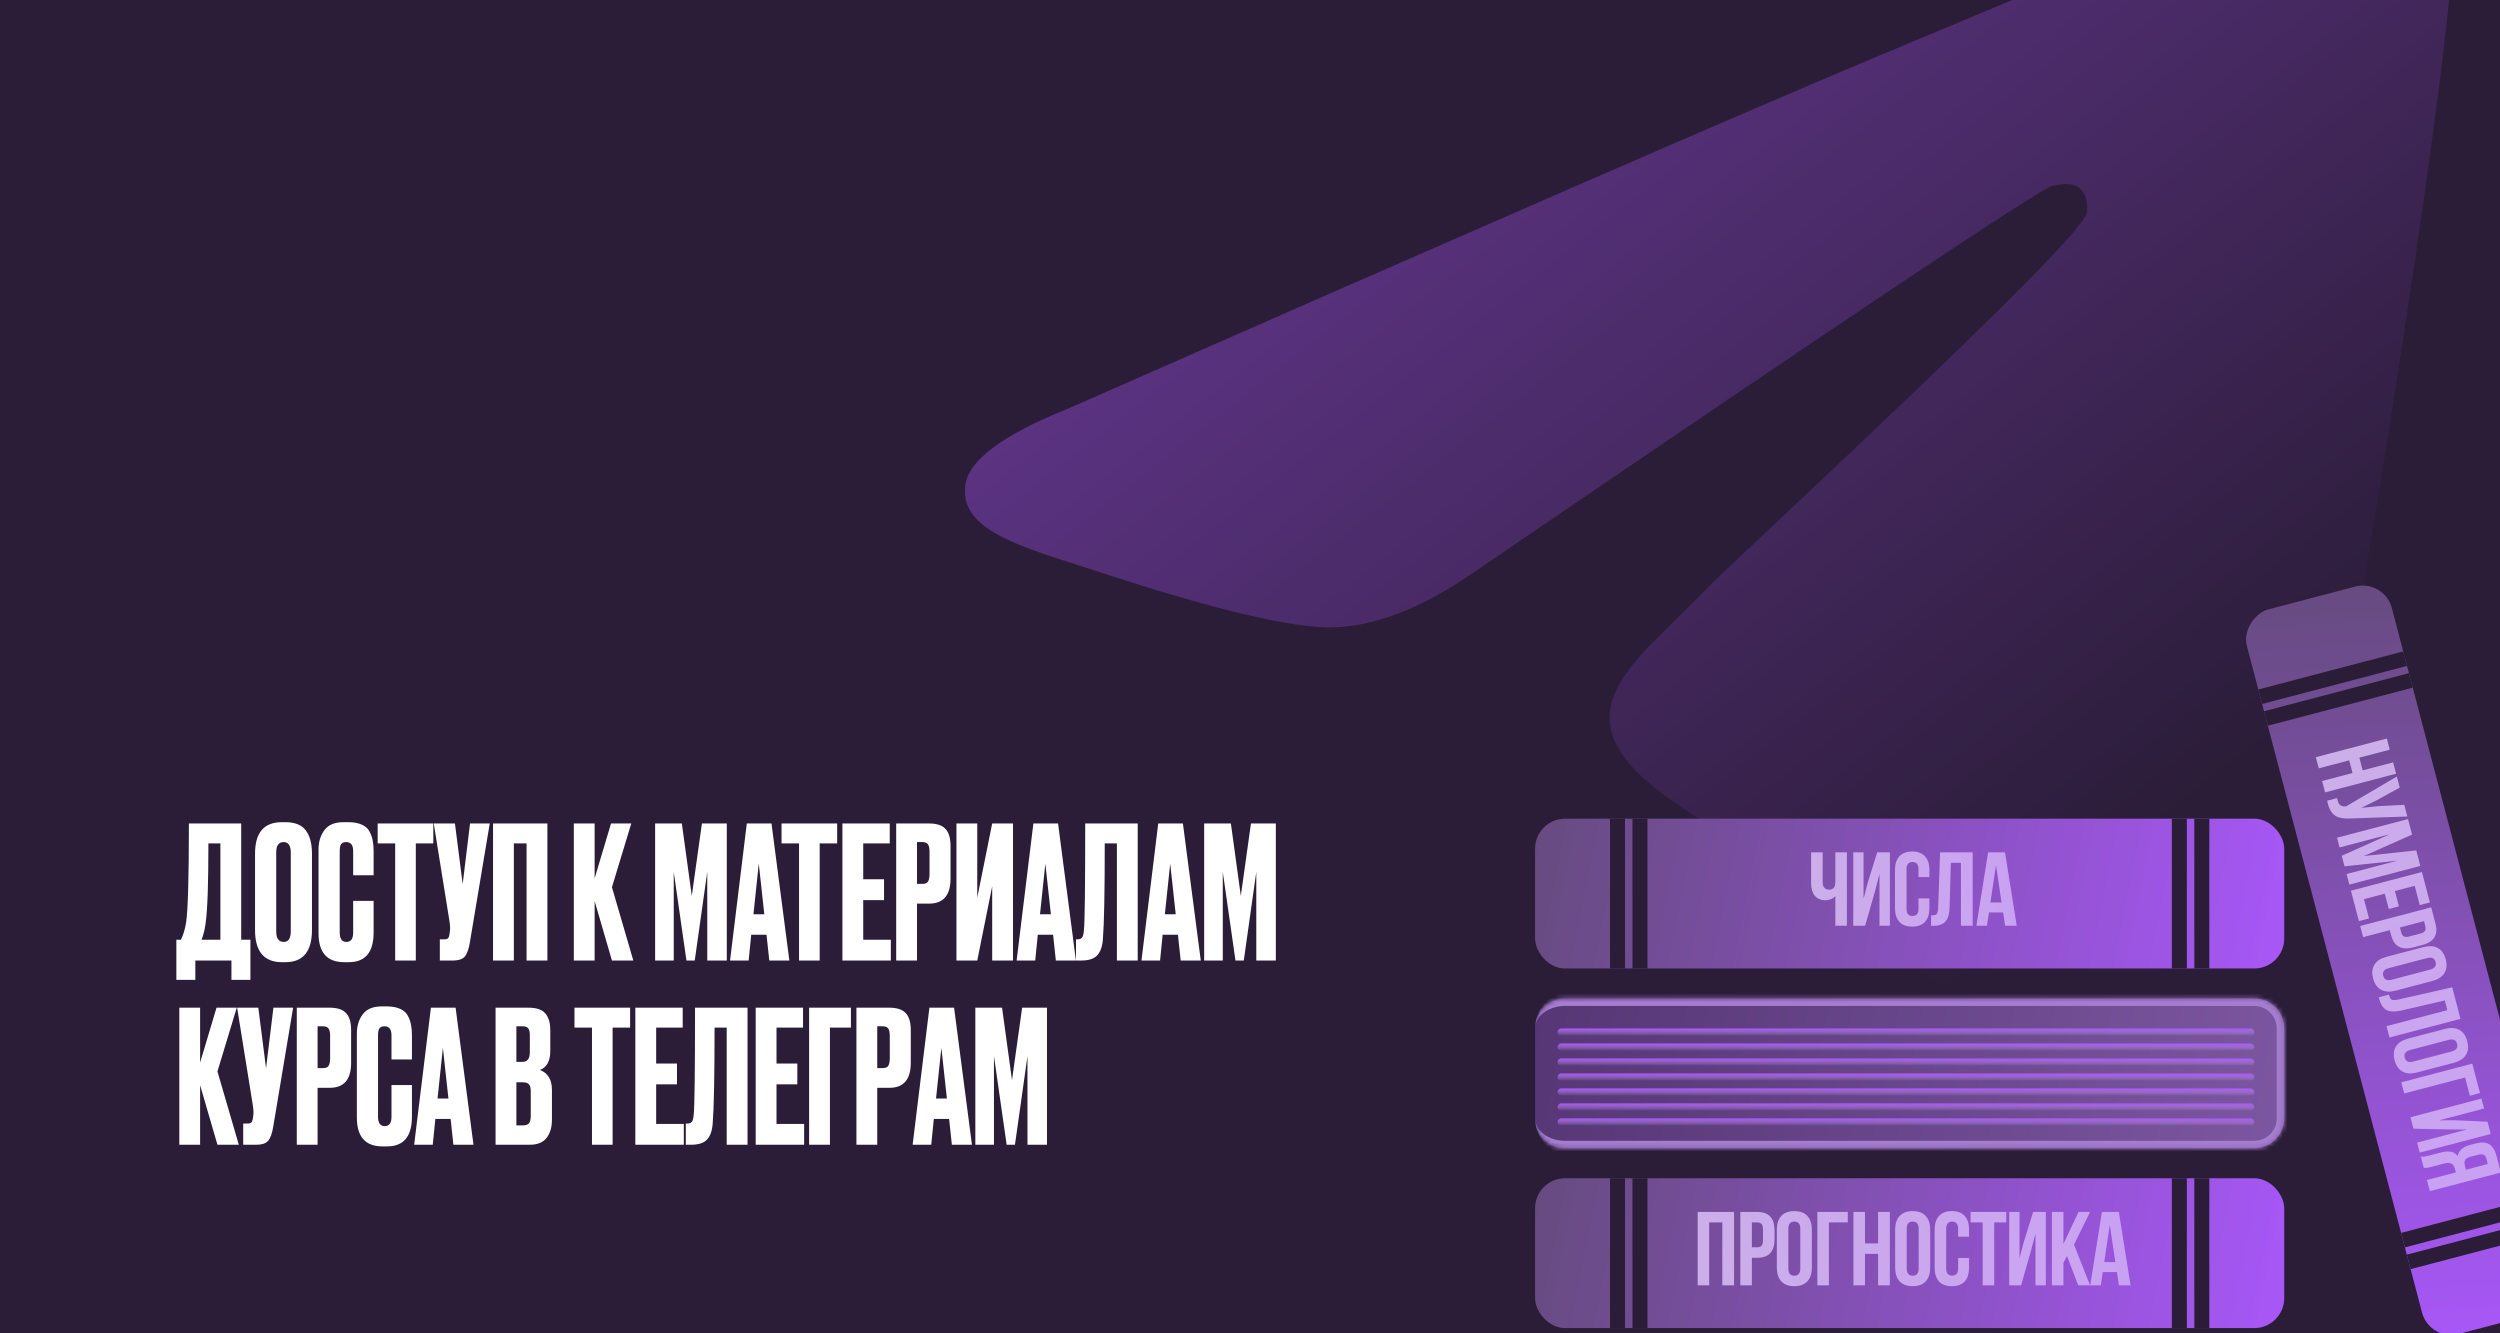 <?xml version="1.0" encoding="UTF-8"?> <svg xmlns="http://www.w3.org/2000/svg" width="570" height="304" viewBox="0 0 570 304" fill="none"><rect x="0" y="0" width="570" height="304" fill="#333333" stroke="none"/><g clip-path="url(#clip0_330_1012)"><rect width="570" height="304" fill="#2B1D38"></rect><path d="M52.768 223.41V219H44.536V223.41H40.21V214.254H41.26C41.792 213.162 42.184 211.846 42.436 210.306C42.856 207.506 43.066 199.988 43.066 187.752H54.994V214.254H57.094V223.41H52.768ZM46.888 210.432C46.72 211.804 46.412 213.078 45.964 214.254H50.248V192.288H47.518C47.518 201.416 47.308 207.464 46.888 210.432ZM71.127 194.598V212.028C71.127 216.928 69.111 219.378 65.079 219.378H64.281C60.193 219.378 58.149 216.928 58.149 212.028V194.64C58.149 189.852 60.179 187.458 64.239 187.458H65.037C67.221 187.458 68.775 188.074 69.699 189.306C70.651 190.538 71.127 192.302 71.127 194.598ZM66.297 212.364V194.388C66.297 192.792 65.751 191.994 64.659 191.994C63.539 191.994 62.979 192.792 62.979 194.388V212.364C62.979 213.96 63.553 214.758 64.701 214.758C65.765 214.758 66.297 213.96 66.297 212.364ZM80.523 212.658V205.392H85.185V212.616C85.185 217.124 83.295 219.378 79.515 219.378H78.465C74.573 219.378 72.627 217.18 72.627 212.784V193.716C72.627 191.924 73.075 190.44 73.971 189.264C74.867 188.06 76.309 187.458 78.297 187.458H79.389C80.621 187.458 81.643 187.64 82.455 188.004C83.295 188.368 83.897 188.9 84.261 189.6C84.625 190.3 84.863 190.986 84.975 191.658C85.115 192.302 85.185 193.072 85.185 193.968V199.554H80.523V194.052C80.523 192.68 79.991 191.994 78.927 191.994C78.367 191.994 77.975 192.162 77.751 192.498C77.555 192.806 77.457 193.324 77.457 194.052V212.616C77.457 214.044 77.961 214.758 78.969 214.758C80.005 214.758 80.523 214.058 80.523 212.658ZM86.11 187.752H98.794V192.288H94.804V219H90.1V192.288H86.11V187.752ZM111.663 187.752L107.127 214.884C106.875 216.424 106.483 217.502 105.951 218.118C105.419 218.706 104.551 219 103.347 219H100.281V214.17H101.373C101.625 214.17 101.821 214.128 101.961 214.044C102.129 213.96 102.241 213.848 102.297 213.708C102.353 213.568 102.409 213.386 102.465 213.162L102.591 212.196C102.675 211.692 102.619 210.852 102.423 209.676L98.895 187.752H103.725L105.489 201.57L107.169 187.752H111.663ZM112.413 219V187.752H124.803V219H120.057V192.288H117.159V219H112.413ZM139.523 219L135.575 205.434V219H130.829V187.752H135.575V200.268L139.313 187.752H143.933L139.523 202.284L144.395 219H139.523ZM149.37 219V187.752H155.46L157.728 204.258L160.038 187.752H165.708V219H161.256V198.798L158.4 219H156.51L153.612 198.798V219H149.37ZM175.396 219L174.766 213.12H171.28L170.692 219H166.45L170.272 187.752H175.9L179.974 219H175.396ZM173.002 196.908L171.784 208.458H174.262L173.002 196.908ZM178.191 187.752H190.875V192.288H186.885V219H182.181V192.288H178.191V187.752ZM192.068 187.752H202.862V192.288H196.814V200.478H201.56V205.224H196.814V214.254H203.114V219H192.068V187.752ZM211.849 206.022H209.077V219H204.331V187.752H211.849C213.557 187.752 214.789 188.158 215.545 188.97C216.329 189.754 216.721 191.07 216.721 192.918V200.31C216.721 204.118 215.097 206.022 211.849 206.022ZM209.077 191.994V201.528H210.295C210.967 201.528 211.401 201.346 211.597 200.982C211.821 200.59 211.933 200.016 211.933 199.26V194.136C211.933 193.436 211.821 192.904 211.597 192.54C211.373 192.176 210.939 191.994 210.295 191.994H209.077ZM226.218 219V202.074L222.816 219H218.07V187.752H222.816V204.678L226.218 187.752H230.964V219H226.218ZM240.734 219L240.104 213.12H236.618L236.03 219H231.788L235.61 187.752H241.238L245.312 219H240.734ZM238.34 196.908L237.122 208.458H239.6L238.34 196.908ZM254.653 219V192.288H251.881C251.881 203.46 251.741 210.726 251.461 214.086C251.349 215.766 250.915 217.012 250.159 217.824C249.431 218.608 248.213 219 246.505 219H245.329V214.17H245.665C246.197 214.17 246.561 214.016 246.757 213.708C246.953 213.4 247.079 212.854 247.135 212.07C247.331 210.194 247.429 202.088 247.429 187.752H259.399V219H254.653ZM269.199 219L268.569 213.12H265.083L264.495 219H260.253L264.075 187.752H269.703L273.777 219H269.199ZM266.805 196.908L265.587 208.458H268.065L266.805 196.908ZM274.55 219V187.752H280.64L282.908 204.258L285.218 187.752H290.888V219H286.436V198.798L283.58 219H281.69L278.792 198.798V219H274.55ZM49.576 261L45.628 247.434V261H40.882V229.752H45.628V242.268L49.366 229.752H53.986L49.576 244.284L54.448 261H49.576ZM66.833 229.752L62.297 256.884C62.045 258.424 61.653 259.502 61.121 260.118C60.589 260.706 59.721 261 58.517 261H55.451V256.17H56.543C56.795 256.17 56.991 256.128 57.131 256.044C57.299 255.96 57.411 255.848 57.467 255.708C57.523 255.568 57.579 255.386 57.635 255.162L57.761 254.196C57.845 253.692 57.789 252.852 57.593 251.676L54.065 229.752H58.895L60.659 243.57L62.339 229.752H66.833ZM75.185 248.022H72.413V261H67.667V229.752H75.185C76.893 229.752 78.125 230.158 78.881 230.97C79.665 231.754 80.057 233.07 80.057 234.918V242.31C80.057 246.118 78.433 248.022 75.185 248.022ZM72.413 233.994V243.528H73.631C74.303 243.528 74.737 243.346 74.933 242.982C75.157 242.59 75.269 242.016 75.269 241.26V236.136C75.269 235.436 75.157 234.904 74.933 234.54C74.709 234.176 74.275 233.994 73.631 233.994H72.413ZM89.259 254.658V247.392H93.921V254.616C93.921 259.124 92.031 261.378 88.251 261.378H87.201C83.309 261.378 81.363 259.18 81.363 254.784V235.716C81.363 233.924 81.811 232.44 82.707 231.264C83.603 230.06 85.045 229.458 87.033 229.458H88.125C89.357 229.458 90.379 229.64 91.191 230.004C92.031 230.368 92.633 230.9 92.997 231.6C93.361 232.3 93.599 232.986 93.711 233.658C93.851 234.302 93.921 235.072 93.921 235.968V241.554H89.259V236.052C89.259 234.68 88.727 233.994 87.663 233.994C87.103 233.994 86.711 234.162 86.487 234.498C86.291 234.806 86.193 235.324 86.193 236.052V254.616C86.193 256.044 86.697 256.758 87.705 256.758C88.741 256.758 89.259 256.058 89.259 254.658ZM103.373 261L102.743 255.12H99.257L98.669 261H94.427L98.249 229.752H103.877L107.951 261H103.373ZM100.979 238.908L99.761 250.458H102.239L100.979 238.908ZM112.989 261V229.752H120.465C122.313 229.752 123.601 230.186 124.329 231.054C125.085 231.922 125.463 233.182 125.463 234.834V239.622C125.463 241.918 124.679 243.36 123.111 243.948C124.931 244.648 125.841 246.174 125.841 248.526V255.288C125.841 257.052 125.421 258.452 124.581 259.488C123.769 260.496 122.509 261 120.801 261H112.989ZM119.163 246.762H117.735V256.59H119.163C119.891 256.59 120.381 256.422 120.633 256.086C120.885 255.75 121.011 255.218 121.011 254.49V248.778C121.011 248.078 120.885 247.574 120.633 247.266C120.381 246.93 119.891 246.762 119.163 246.762ZM119.163 233.994H117.735V242.1H119.163C120.255 242.1 120.801 241.372 120.801 239.916V235.968C120.801 235.268 120.675 234.764 120.423 234.456C120.199 234.148 119.779 233.994 119.163 233.994ZM130.982 229.752H143.666V234.288H139.676V261H134.972V234.288H130.982V229.752ZM144.859 229.752H155.653V234.288H149.605V242.478H154.351V247.224H149.605V256.254H155.905V261H144.859V229.752ZM165.69 261V234.288H162.918C162.918 245.46 162.778 252.726 162.498 256.086C162.386 257.766 161.952 259.012 161.196 259.824C160.468 260.608 159.25 261 157.542 261H156.366V256.17H156.702C157.234 256.17 157.598 256.016 157.794 255.708C157.99 255.4 158.116 254.854 158.172 254.07C158.368 252.194 158.466 244.088 158.466 229.752H170.436V261H165.69ZM172.298 229.752H183.092V234.288H177.044V242.478H181.79V247.224H177.044V256.254H183.344V261H172.298V229.752ZM184.478 261V229.752H194.012V234.288H189.224V261H184.478ZM202.785 248.022H200.013V261H195.267V229.752H202.785C204.493 229.752 205.725 230.158 206.481 230.97C207.265 231.754 207.657 233.07 207.657 234.918V242.31C207.657 246.118 206.033 248.022 202.785 248.022ZM200.013 233.994V243.528H201.231C201.903 243.528 202.337 243.346 202.533 242.982C202.757 242.59 202.869 242.016 202.869 241.26V236.136C202.869 235.436 202.757 234.904 202.533 234.54C202.309 234.176 201.875 233.994 201.231 233.994H200.013ZM217.027 261L216.397 255.12H212.911L212.323 261H208.081L211.903 229.752H217.531L221.605 261H217.027ZM214.633 238.908L213.415 250.458H215.893L214.633 238.908ZM222.378 261V229.752H228.468L230.736 246.258L233.046 229.752H238.716V261H234.264V240.798L231.408 261H229.518L226.62 240.798V261H222.378Z" fill="white"></path><path opacity="0.4" d="M243.302 93.26C334.319 53.184 394.996 26.762 425.334 13.996C512.059 -22.455 530.057 -28.786 541.812 -28.998C544.397 -29.042 550.152 -28.396 553.908 -25.325C557.03 -22.736 557.908 -19.235 558.347 -16.78C558.738 -14.325 559.275 -8.728 558.836 -4.36C554.153 45.537 533.814 166.621 523.473 222.509C519.132 246.157 510.498 254.085 502.157 254.859C484.012 256.546 470.257 242.75 452.697 231.118C425.236 212.909 409.726 201.579 383.046 183.814C352.219 163.283 372.217 151.997 389.776 133.557C394.361 128.73 474.256 55.29 475.768 48.629C475.964 47.795 476.16 44.689 474.306 43.052C472.501 41.41 469.817 41.972 467.866 42.416C465.086 43.047 421.236 72.374 336.17 130.392C323.732 139.04 312.465 143.255 302.32 143.034C291.199 142.792 269.739 136.663 253.789 131.427C234.278 125.003 218.718 121.605 220.084 110.694C220.766 105.014 228.523 99.201 243.302 93.26Z" fill="url(#paint0_linear_330_1012)"></path><mask id="path-3-inside-1_330_1012" fill="white"><path d="M350 234.483C350 230.709 353.059 227.65 356.832 227.65H513.972C517.745 227.65 520.804 230.709 520.804 234.483V254.979C520.804 258.752 517.745 261.811 513.972 261.811H356.832C353.059 261.811 350 258.752 350 254.979V234.483Z"></path></mask><path d="M350 234.483C350 230.709 353.059 227.65 356.832 227.65H513.972C517.745 227.65 520.804 230.709 520.804 234.483V254.979C520.804 258.752 517.745 261.811 513.972 261.811H356.832C353.059 261.811 350 258.752 350 254.979V234.483Z" fill="url(#paint1_linear_330_1012)"></path><path d="M350 234.483C350 229.766 353.824 225.942 358.54 225.942H513.972C518.688 225.942 522.512 229.766 522.512 234.483L519.096 234.483C519.096 231.653 516.802 229.358 513.972 229.358H356.832C353.059 229.358 350 231.653 350 234.483V234.483ZM522.512 254.979C522.512 259.696 518.688 263.519 513.972 263.519H358.54C353.824 263.519 350 259.696 350 254.979V254.979C350 257.809 353.059 260.103 356.832 260.103H513.972C516.802 260.103 519.096 257.809 519.096 254.979L522.512 254.979ZM350 261.811V227.65V261.811ZM513.972 225.942C518.688 225.942 522.512 229.766 522.512 234.483V254.979C522.512 259.696 518.688 263.519 513.972 263.519L513.972 260.103C516.802 260.103 519.096 257.809 519.096 254.979V234.483C519.096 231.653 516.802 229.358 513.972 229.358L513.972 225.942Z" fill="#A67DD0" fill-opacity="0.99" mask="url(#path-3-inside-1_330_1012)"></path><rect x="355.125" y="234.482" width="158.848" height="1.708" rx="0.854" fill="url(#paint2_linear_330_1012)"></rect><rect x="355.125" y="241.314" width="158.848" height="1.708" rx="0.854" fill="url(#paint3_linear_330_1012)"></rect><rect x="355.125" y="248.146" width="158.848" height="1.708" rx="0.854" fill="url(#paint4_linear_330_1012)"></rect><rect x="355.125" y="237.898" width="158.848" height="1.708" rx="0.854" fill="url(#paint5_linear_330_1012)"></rect><rect x="355.125" y="244.73" width="158.848" height="1.708" rx="0.854" fill="url(#paint6_linear_330_1012)"></rect><rect x="355.125" y="251.562" width="158.848" height="1.708" rx="0.854" fill="url(#paint7_linear_330_1012)"></rect><rect x="355.125" y="254.979" width="158.848" height="1.708" rx="0.854" fill="url(#paint8_linear_330_1012)"></rect><rect x="543.598" y="132" width="170.804" height="34.161" rx="6.832" transform="rotate(75.279 543.598 132)" fill="url(#paint9_linear_330_1012)"></rect><path d="M528.011 172.636L544.201 168.383L544.869 170.927L537.931 172.75L538.69 175.641L545.629 173.818L546.309 176.408L530.12 180.662L529.439 178.071L536.378 176.248L535.618 173.357L528.68 175.18L528.011 172.636ZM536.083 186.605C535.058 186.66 534.203 186.604 533.517 186.439C532.85 186.284 532.285 185.955 531.823 185.45C531.365 184.96 531.008 184.23 530.753 183.258C530.676 182.966 530.623 182.732 530.594 182.559L532.86 181.963C532.873 182.075 532.906 182.231 532.959 182.432C533.1 182.971 533.308 183.354 533.581 183.578C533.855 183.803 534.25 183.897 534.768 183.86L534.913 183.847L546.478 177.05L547.14 179.571L541.977 182.411L538.391 184.194L542.319 183.805L548.173 183.503L548.872 186.162L536.083 186.605ZM550.903 193.892L551.833 197.43L535.643 201.684L535.011 199.278L546.621 196.228L534.55 197.521L533.918 195.115L544.867 190.211L533.419 193.219L532.836 190.999L549.025 186.745L549.955 190.284L538.953 195.177L550.903 193.892ZM546.961 206.647L544.648 207.255L543.73 203.762L538.989 205.008L540.144 209.402L537.831 210.01L536.008 203.072L552.197 198.818L554.02 205.756L551.708 206.364L550.553 201.97L546.043 203.155L546.961 206.647ZM555.297 210.617C555.63 211.881 555.54 212.919 555.027 213.729C554.515 214.539 553.604 215.117 552.293 215.461L550.188 216.014C548.878 216.358 547.8 216.304 546.956 215.85C546.111 215.396 545.523 214.537 545.191 213.272L544.875 212.07L538.792 213.668L538.124 211.124L554.313 206.87L555.297 210.617ZM547.187 211.462L547.503 212.665C547.613 213.081 547.81 213.359 548.093 213.499C548.381 213.654 548.803 213.658 549.358 213.513L551.786 212.875C552.341 212.729 552.706 212.517 552.881 212.241C553.059 211.98 553.094 211.641 552.985 211.225L552.669 210.022L547.187 211.462ZM552.542 215.938C553.837 215.598 554.926 215.666 555.81 216.143C556.693 216.62 557.299 217.482 557.627 218.731C557.955 219.98 557.852 221.029 557.317 221.879C556.782 222.728 555.867 223.323 554.572 223.663L546.153 225.875C544.858 226.215 543.769 226.147 542.885 225.67C542.002 225.194 541.396 224.331 541.068 223.082C540.74 221.833 540.843 220.784 541.378 219.935C541.913 219.085 542.828 218.491 544.124 218.15L552.542 215.938ZM544.63 220.737C543.566 221.016 543.15 221.596 543.381 222.474C543.612 223.353 544.259 223.653 545.323 223.373L554.065 221.076C555.129 220.797 555.545 220.218 555.314 219.339C555.084 218.46 554.436 218.16 553.372 218.44L544.63 220.737ZM544.682 226.768C544.791 227.184 544.903 227.485 545.017 227.669C545.151 227.864 545.346 227.978 545.602 228.01C545.877 228.053 546.263 228.017 546.76 227.903L559.104 225.105L560.994 232.298L544.805 236.551L544.124 233.961L558.001 230.315L557.417 228.095L547.561 230.388C546.069 230.73 544.932 230.699 544.15 230.295C543.368 229.891 542.809 229.049 542.472 227.769L542.369 227.376L544.682 226.768ZM557.444 234.595C558.739 234.255 559.828 234.323 560.712 234.799C561.595 235.276 562.201 236.139 562.529 237.388C562.857 238.637 562.754 239.686 562.219 240.535C561.684 241.384 560.769 241.979 559.474 242.32L551.055 244.531C549.76 244.872 548.671 244.804 547.787 244.327C546.904 243.85 546.298 242.988 545.97 241.739C545.642 240.49 545.745 239.441 546.28 238.591C546.815 237.742 547.73 237.147 549.025 236.807L557.444 234.595ZM549.532 239.393C548.468 239.673 548.052 240.252 548.283 241.131C548.513 242.01 549.161 242.309 550.225 242.03L558.967 239.733C560.031 239.453 560.447 238.874 560.216 237.995C559.985 237.117 559.338 236.817 558.274 237.096L549.532 239.393ZM563.678 242.513L565.44 249.219L563.127 249.827L562.034 245.664L548.157 249.31L547.489 246.766L563.678 242.513ZM549.58 254.727L565.77 250.474L566.365 252.74L556.12 255.432L559.924 255.422L567.155 255.747L567.89 258.545L551.701 262.799L551.1 260.509L562.501 257.514L558.25 257.518L550.267 257.341L549.58 254.727ZM551.931 263.672C552.24 263.723 552.538 263.727 552.824 263.685C553.125 263.639 553.507 263.555 553.969 263.433L556.467 262.777C557.361 262.542 558.128 262.481 558.768 262.593C559.422 262.701 559.952 263.023 560.357 263.56C560.589 262.312 561.538 261.469 563.203 261.032L564.475 260.698C565.74 260.365 566.751 260.421 567.511 260.864C568.285 261.304 568.845 262.178 569.189 263.489L570.198 267.328L554.009 271.582L553.34 269.038L559.932 267.306L559.701 266.427C559.547 265.841 559.274 265.46 558.881 265.283C558.504 265.102 557.945 265.108 557.205 265.303L554.661 265.971C554.06 266.129 553.639 266.223 553.4 266.253C553.16 266.283 552.898 266.286 552.611 266.262L551.931 263.672ZM566.895 264.166C566.777 263.719 566.559 263.422 566.24 263.275C565.926 263.143 565.475 263.154 564.889 263.308L563.294 263.728C562.677 263.89 562.27 264.129 562.072 264.444C561.879 264.775 561.849 265.195 561.983 265.704L562.244 266.698L567.217 265.392L566.895 264.166Z" fill="url(#paint10_linear_330_1012)"></path><rect x="547.941" y="148.521" width="3.416" height="34.161" transform="rotate(75.279 547.941 148.521)" fill="#2B1D38"></rect><rect x="580.496" y="272.416" width="3.416" height="34.161" transform="rotate(75.279 580.496 272.416)" fill="#2B1D38"></rect><rect x="549.242" y="153.479" width="3.416" height="34.161" transform="rotate(75.279 549.242 153.479)" fill="#2B1D38"></rect><rect x="581.797" y="277.375" width="3.416" height="34.161" transform="rotate(75.279 581.797 277.375)" fill="#2B1D38"></rect><rect x="350" y="186.656" width="170.804" height="34.161" rx="6.832" fill="url(#paint11_linear_330_1012)"></rect><path d="M421.089 211.072H418.458V204.329C418.187 204.632 417.837 204.863 417.406 205.022C416.992 205.182 416.593 205.262 416.21 205.262C415.158 205.262 414.345 204.919 413.771 204.233C413.213 203.532 412.934 202.591 412.934 201.412V194.333H415.565V201.196C415.565 201.738 415.708 202.153 415.995 202.44C416.282 202.711 416.649 202.846 417.095 202.846C417.526 202.846 417.86 202.703 418.1 202.416C418.339 202.113 418.458 201.683 418.458 201.125V194.333H421.089V211.072ZM422.548 211.072V194.333H424.892V204.927L425.848 201.244L428 194.333H430.894V211.072H428.526V199.283L427.45 203.396L425.25 211.072H422.548ZM439.903 207.055C439.903 208.41 439.568 209.454 438.899 210.188C438.229 210.905 437.257 211.264 435.981 211.264C434.706 211.264 433.734 210.905 433.064 210.188C432.394 209.454 432.06 208.41 432.06 207.055V198.351C432.06 196.996 432.394 195.96 433.064 195.242C433.734 194.509 434.706 194.142 435.981 194.142C437.257 194.142 438.229 194.509 438.899 195.242C439.568 195.96 439.903 196.996 439.903 198.351V199.977H437.416V198.183C437.416 197.083 436.962 196.533 436.053 196.533C435.144 196.533 434.69 197.083 434.69 198.183V207.222C434.69 208.306 435.144 208.848 436.053 208.848C436.962 208.848 437.416 208.306 437.416 207.222V204.831H439.903V207.055ZM440.279 208.705C440.71 208.705 441.029 208.673 441.236 208.609C441.459 208.53 441.618 208.37 441.714 208.131C441.826 207.876 441.889 207.493 441.905 206.983L442.336 194.333H449.773V211.072H447.094V196.725H444.799L444.512 206.84C444.464 208.37 444.145 209.462 443.555 210.116C442.966 210.769 442.009 211.096 440.686 211.096H440.279V208.705ZM457.166 211.072L456.712 208.035H453.484L453.029 211.072H450.614L453.292 194.333H457.142L459.821 211.072H457.166ZM456.353 205.764L455.086 197.299L453.819 205.764H456.353Z" fill="url(#paint12_linear_330_1012)"></path><rect x="367.082" y="186.656" width="3.416" height="34.161" fill="#2B1D38"></rect><rect x="495.184" y="186.656" width="3.416" height="34.161" fill="#2B1D38"></rect><rect x="372.203" y="186.656" width="3.416" height="34.161" fill="#2B1D38"></rect><rect x="500.309" y="186.656" width="3.416" height="34.161" fill="#2B1D38"></rect><rect x="350" y="268.645" width="170.804" height="34.161" rx="6.832" fill="url(#paint13_linear_330_1012)"></rect><path d="M387.067 293.061V276.322H395.364V293.061H392.686V278.713H389.697V293.061H387.067ZM400.667 276.322C401.974 276.322 402.955 276.672 403.608 277.374C404.262 278.075 404.589 279.104 404.589 280.459V282.635C404.589 283.99 404.262 285.018 403.608 285.719C402.955 286.421 401.974 286.772 400.667 286.772H399.424V293.061H396.793V276.322H400.667ZM399.424 284.38H400.667C401.097 284.38 401.416 284.261 401.624 284.022C401.847 283.782 401.958 283.376 401.958 282.802V280.291C401.958 279.717 401.847 279.311 401.624 279.072C401.416 278.833 401.097 278.713 400.667 278.713H399.424V284.38ZM405.114 280.339C405.114 279 405.456 277.964 406.142 277.23C406.827 276.497 407.816 276.13 409.107 276.13C410.398 276.13 411.387 276.497 412.072 277.23C412.758 277.964 413.1 279 413.1 280.339V289.043C413.1 290.382 412.758 291.419 412.072 292.152C411.387 292.885 410.398 293.252 409.107 293.252C407.816 293.252 406.827 292.885 406.142 292.152C405.456 291.419 405.114 290.382 405.114 289.043V280.339ZM407.744 289.211C407.744 290.311 408.198 290.861 409.107 290.861C410.016 290.861 410.47 290.311 410.47 289.211V280.172C410.47 279.072 410.016 278.522 409.107 278.522C408.198 278.522 407.744 279.072 407.744 280.172V289.211ZM414.355 276.322H421.29V278.713H416.986V293.061H414.355V276.322ZM422.587 293.061V276.322H425.217V283.496H428.206V276.322H430.885V293.061H428.206V285.887H425.217V293.061H422.587ZM432.098 280.339C432.098 279 432.441 277.964 433.127 277.23C433.812 276.497 434.801 276.13 436.092 276.13C437.383 276.13 438.371 276.497 439.057 277.23C439.742 277.964 440.085 279 440.085 280.339V289.043C440.085 290.382 439.742 291.419 439.057 292.152C438.371 292.885 437.383 293.252 436.092 293.252C434.801 293.252 433.812 292.885 433.127 292.152C432.441 291.419 432.098 290.382 432.098 289.043V280.339ZM434.729 289.211C434.729 290.311 435.183 290.861 436.092 290.861C437 290.861 437.455 290.311 437.455 289.211V280.172C437.455 279.072 437 278.522 436.092 278.522C435.183 278.522 434.729 279.072 434.729 280.172V289.211ZM448.944 289.043C448.944 290.398 448.61 291.442 447.94 292.176C447.271 292.893 446.298 293.252 445.023 293.252C443.747 293.252 442.775 292.893 442.105 292.176C441.436 291.442 441.101 290.398 441.101 289.043V280.339C441.101 278.984 441.436 277.948 442.105 277.23C442.775 276.497 443.747 276.13 445.023 276.13C446.298 276.13 447.271 276.497 447.94 277.23C448.61 277.948 448.944 278.984 448.944 280.339V281.965H446.457V280.172C446.457 279.072 446.003 278.522 445.094 278.522C444.186 278.522 443.731 279.072 443.731 280.172V289.211C443.731 290.295 444.186 290.837 445.094 290.837C446.003 290.837 446.457 290.295 446.457 289.211V286.819H448.944V289.043ZM457.427 276.322V278.713H454.677V293.061H452.047V278.713H449.297V276.322H457.427ZM458.107 293.061V276.322H460.451V286.915L461.407 283.232L463.559 276.322H466.453V293.061H464.086V281.272L463.009 285.385L460.809 293.061H458.107ZM470.464 287.919V293.061H467.834V276.322H470.464V283.615L473.908 276.322H476.538L472.88 283.782L476.538 293.061H473.836L471.277 286.389L470.464 287.919ZM483.116 293.061L482.661 290.024H479.433L478.979 293.061H476.564L479.242 276.322H483.092L485.77 293.061H483.116ZM482.303 287.752L481.035 279.287L479.768 287.752H482.303Z" fill="url(#paint14_linear_330_1012)"></path><rect x="367.082" y="268.645" width="3.416" height="34.161" fill="#2B1D38"></rect><rect x="495.184" y="268.645" width="3.416" height="34.161" fill="#2B1D38"></rect><rect x="372.203" y="268.645" width="3.416" height="34.161" fill="#2B1D38"></rect><rect x="500.309" y="268.645" width="3.416" height="34.161" fill="#2B1D38"></rect></g><defs><linearGradient id="paint0_linear_330_1012" x1="375" y1="-29" x2="525.07" y2="162.449" gradientUnits="userSpaceOnUse"><stop stop-color="#A857F8"></stop><stop offset="1" stop-color="#2B1D38"></stop></linearGradient><linearGradient id="paint1_linear_330_1012" x1="350" y1="227.65" x2="520.804" y2="261.811" gradientUnits="userSpaceOnUse"><stop stop-color="#563675"></stop><stop offset="1" stop-color="#7C57A1"></stop></linearGradient><linearGradient id="paint2_linear_330_1012" x1="434.549" y1="234.482" x2="434.549" y2="236.19" gradientUnits="userSpaceOnUse"><stop stop-color="#A857F8"></stop><stop offset="1" stop-color="#CAA1F3" stop-opacity="0"></stop></linearGradient><linearGradient id="paint3_linear_330_1012" x1="434.549" y1="241.314" x2="434.549" y2="243.022" gradientUnits="userSpaceOnUse"><stop stop-color="#A857F8"></stop><stop offset="1" stop-color="#CAA1F3" stop-opacity="0"></stop></linearGradient><linearGradient id="paint4_linear_330_1012" x1="434.549" y1="248.146" x2="434.549" y2="249.855" gradientUnits="userSpaceOnUse"><stop stop-color="#A857F8"></stop><stop offset="1" stop-color="#CAA1F3" stop-opacity="0"></stop></linearGradient><linearGradient id="paint5_linear_330_1012" x1="434.549" y1="237.898" x2="434.549" y2="239.606" gradientUnits="userSpaceOnUse"><stop stop-color="#A857F8"></stop><stop offset="1" stop-color="#CAA1F3" stop-opacity="0"></stop></linearGradient><linearGradient id="paint6_linear_330_1012" x1="434.549" y1="244.73" x2="434.549" y2="246.439" gradientUnits="userSpaceOnUse"><stop stop-color="#A857F8"></stop><stop offset="1" stop-color="#CAA1F3" stop-opacity="0"></stop></linearGradient><linearGradient id="paint7_linear_330_1012" x1="434.549" y1="251.562" x2="434.549" y2="253.271" gradientUnits="userSpaceOnUse"><stop stop-color="#A857F8"></stop><stop offset="1" stop-color="#CAA1F3" stop-opacity="0"></stop></linearGradient><linearGradient id="paint8_linear_330_1012" x1="434.549" y1="254.979" x2="434.549" y2="256.687" gradientUnits="userSpaceOnUse"><stop stop-color="#A857F8"></stop><stop offset="1" stop-color="#CAA1F3" stop-opacity="0"></stop></linearGradient><linearGradient id="paint9_linear_330_1012" x1="543.598" y1="132" x2="714.401" y2="166.161" gradientUnits="userSpaceOnUse"><stop stop-color="#664B7F"></stop><stop offset="1" stop-color="#A857F8"></stop></linearGradient><linearGradient id="paint10_linear_330_1012" x1="571.332" y1="268.428" x2="515.787" y2="178.176" gradientUnits="userSpaceOnUse"><stop stop-color="#CAA1F3" stop-opacity="0.99"></stop><stop offset="1" stop-color="#CCAFE9"></stop></linearGradient><linearGradient id="paint11_linear_330_1012" x1="350" y1="186.656" x2="520.804" y2="220.817" gradientUnits="userSpaceOnUse"><stop stop-color="#664B7F"></stop><stop offset="1" stop-color="#A857F8"></stop></linearGradient><linearGradient id="paint12_linear_330_1012" x1="460.117" y1="193.517" x2="410.445" y2="200.411" gradientUnits="userSpaceOnUse"><stop stop-color="#CAA1F3" stop-opacity="0.99"></stop><stop offset="1" stop-color="#CCAFE9"></stop></linearGradient><linearGradient id="paint13_linear_330_1012" x1="350" y1="268.645" x2="520.804" y2="302.805" gradientUnits="userSpaceOnUse"><stop stop-color="#664B7F"></stop><stop offset="1" stop-color="#A857F8"></stop></linearGradient><linearGradient id="paint14_linear_330_1012" x1="486.074" y1="275.505" x2="388.734" y2="303.65" gradientUnits="userSpaceOnUse"><stop stop-color="#CAA1F3" stop-opacity="0.99"></stop><stop offset="1" stop-color="#CCAFE9"></stop></linearGradient><clipPath id="clip0_330_1012"><rect width="570" height="304" fill="white"></rect></clipPath></defs></svg> 